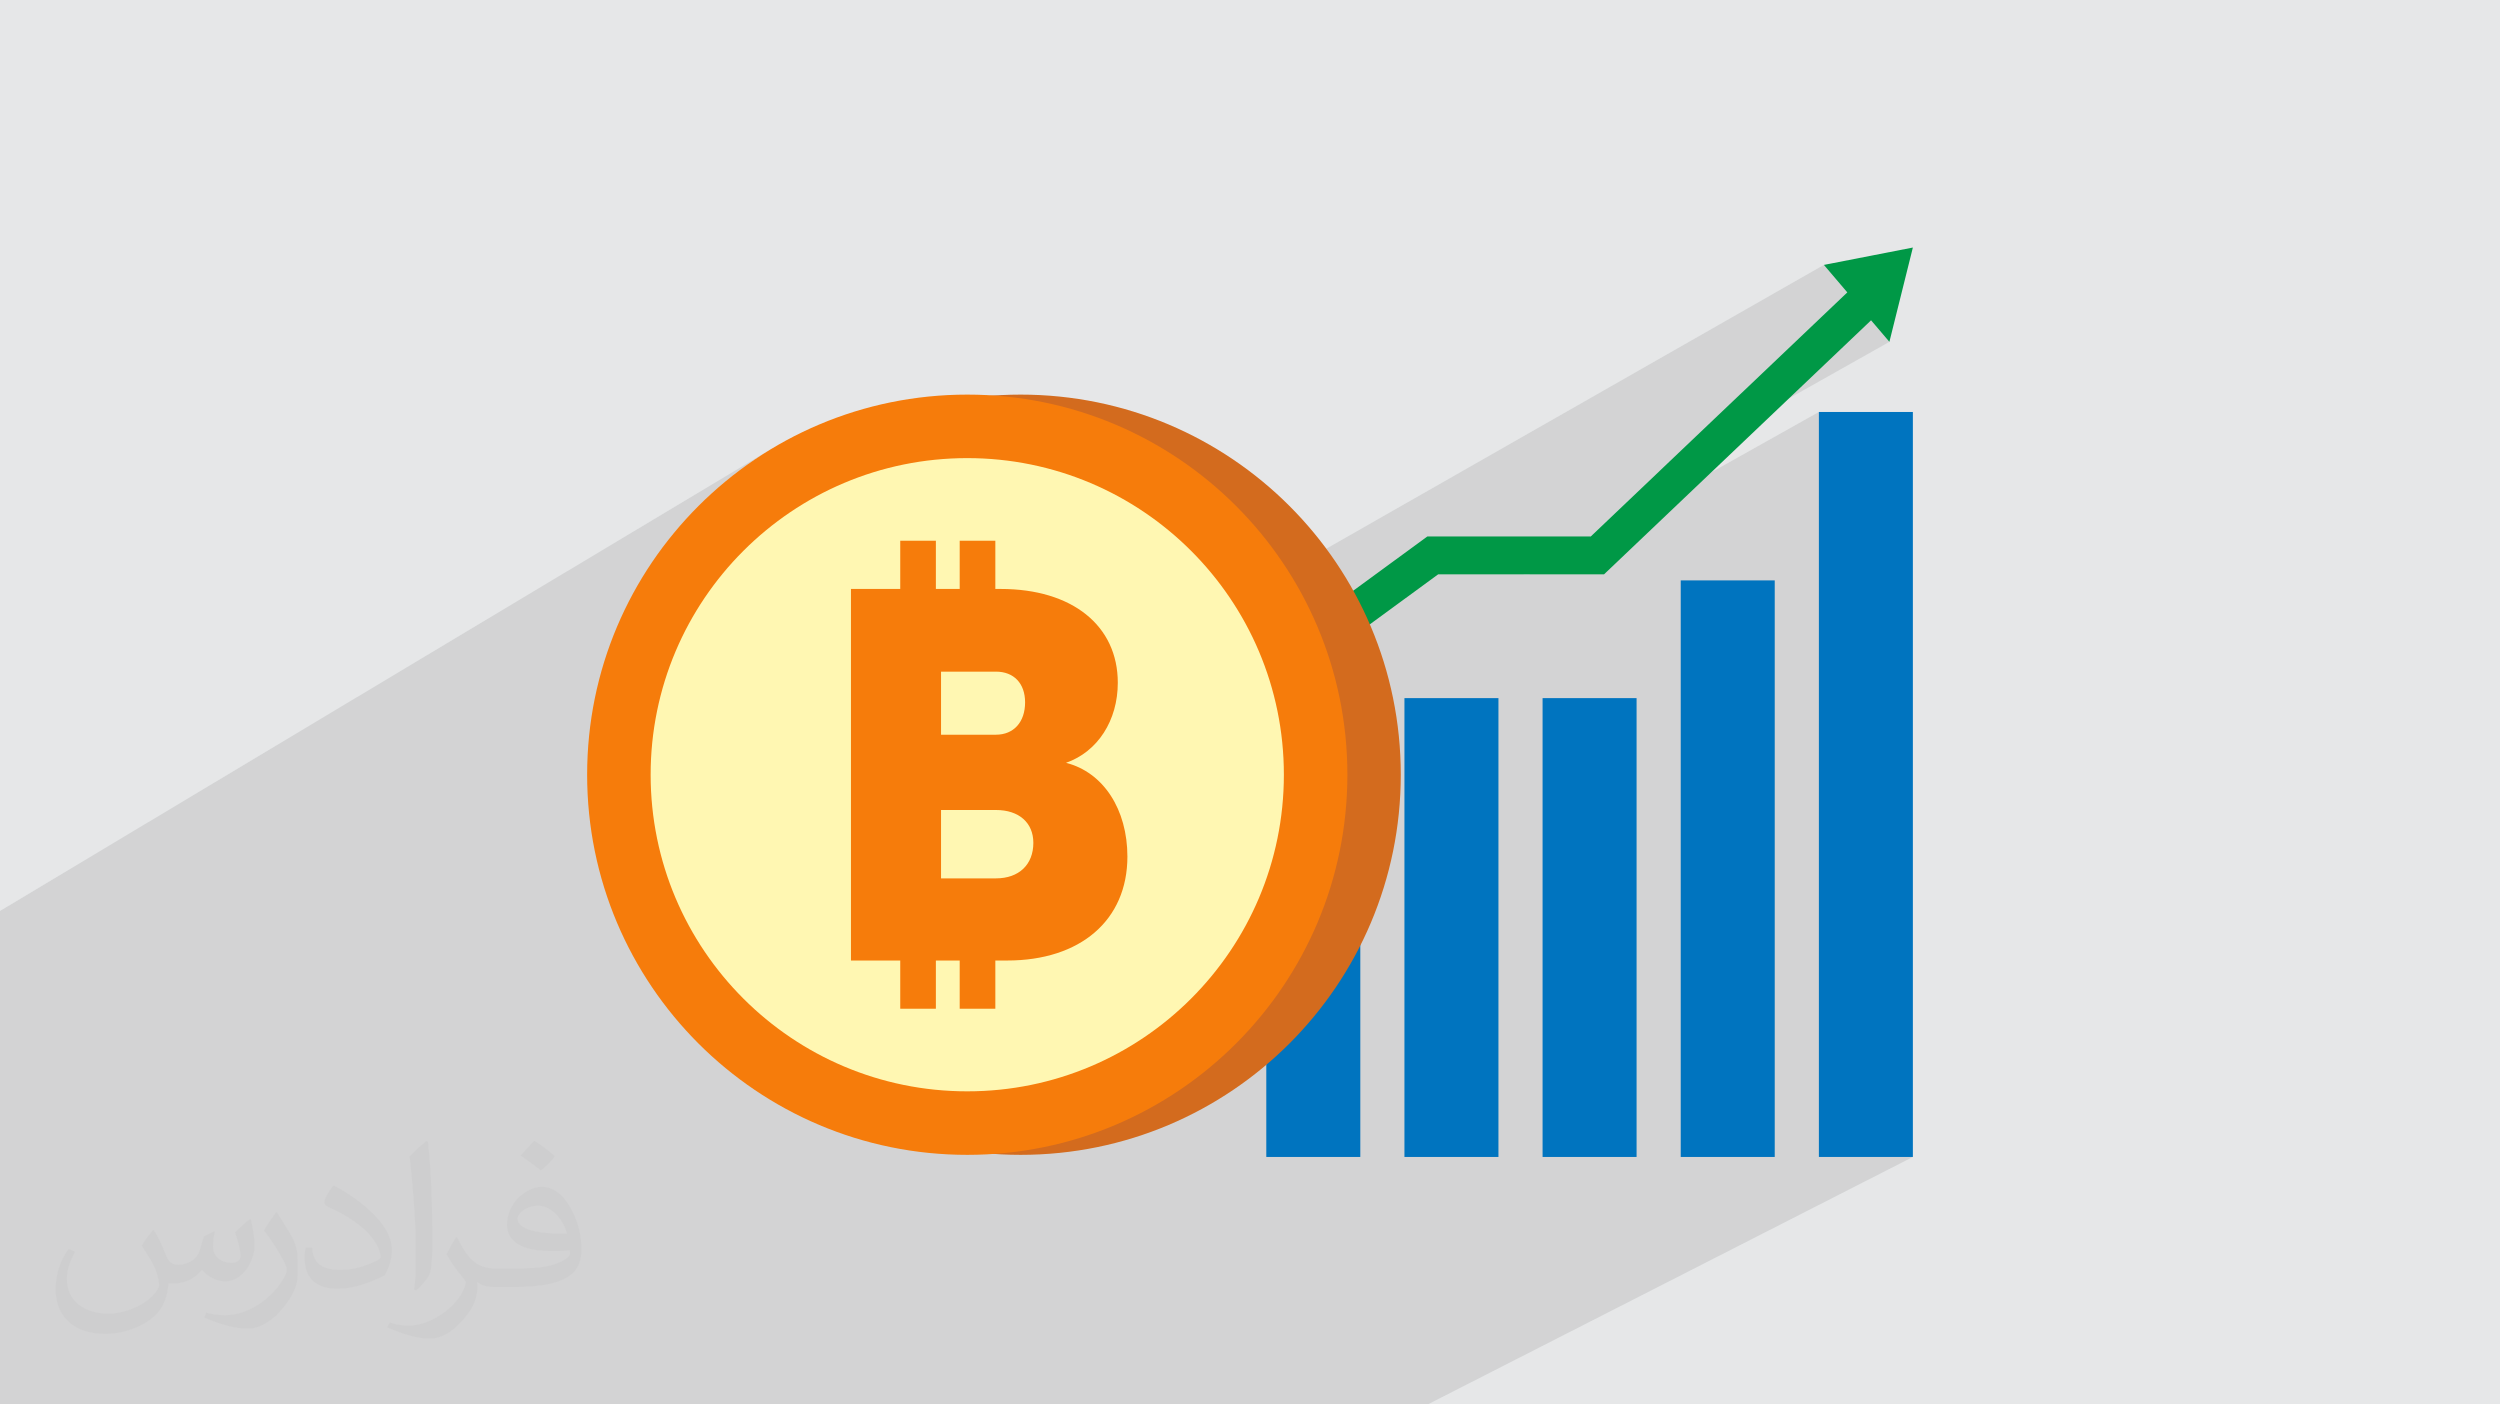 <?xml version="1.0" encoding="UTF-8"?>
<!DOCTYPE svg PUBLIC "-//W3C//DTD SVG 1.1//EN" "http://www.w3.org/Graphics/SVG/1.1/DTD/svg11.dtd">
<!-- Creator: CorelDRAW 2020 (64-Bit) -->
<svg xmlns="http://www.w3.org/2000/svg" xml:space="preserve" width="94.192mm" height="52.917mm" version="1.1" style="shape-rendering:geometricPrecision; text-rendering:geometricPrecision; image-rendering:optimizeQuality; fill-rule:evenodd; clip-rule:evenodd"
viewBox="0 0 9404.92 5283.66"
 xmlns:xlink="http://www.w3.org/1999/xlink"
 xmlns:xodm="http://www.corel.com/coreldraw/odm/2003">
 <defs>
  <style type="text/css">
   <![CDATA[
    .fil0 {fill:#E6E7E8}
    .fil7 {fill:#FFF7B2;fill-rule:nonzero}
    .fil5 {fill:#D36B1E;fill-rule:nonzero}
    .fil4 {fill:#009846;fill-rule:nonzero}
    .fil3 {fill:#0074BF;fill-rule:nonzero}
    .fil6 {fill:#F67C0B;fill-rule:nonzero}
    .fil2 {fill:#373435;fill-opacity:0.031}
    .fil1 {fill:#2B2A29;fill-opacity:0.102}
   ]]>
  </style>
 </defs>
 <g id="Layer_x0020_1">
  <polygon class="fil0" points="-0,0 9404.92,0 9404.92,5283.66 -0,5283.66 "/>
  <polygon class="fil1" points="7.55,5283.66 -0,5283.66 -0,5214.46 -0,5182.43 -0,5154.58 -0,5143.77 -0,5139.12 -0,5064.6 -0,5056.24 -0,5045.29 -0,4962.55 -0,4918.31 -0,4909.92 -0,4901.43 -0,4791.16 -0,4569.11 -0,4399.91 -0,4388.99 -0,4337.62 -0,4316.5 -0,4316.24 -0,4267.43 -0,4219.88 -0,4204.41 -0,4194.12 -0,4146.72 -0,4097.65 -0,4092.13 -0,4023.92 -0,3690.31 -0,3540.63 -0,3427.11 2897.3,1691.5 2839.28,1728.69 2783.22,1768.56 2729.2,1811.02 2677.31,1855.96 2627.64,1903.31 2580.29,1952.97 2535.34,2004.86 2501.95,2047.35 3098.17,1691.5 3040.15,1728.69 2984.08,1768.56 2930.06,1811.02 2878.17,1855.96 2828.51,1903.31 2781.16,1952.97 2736.21,2004.86 2693.75,2058.88 2655,2113.38 3021.21,1895.87 2972.88,1926.85 2926.18,1960.06 2881.19,1995.42 2837.96,2032.85 2796.6,2072.29 2757.16,2113.66 2719.71,2156.88 2684.35,2201.88 2651.14,2248.58 2620.15,2296.9 2591.48,2346.78 2565.17,2398.14 2541.31,2450.89 2519.98,2504.98 2503.73,2552.99 3386.7,2034.26 3520.75,2034.26 3520.75,2086.68 3610.34,2034.26 3744.43,2034.26 3744.43,2215.62 3764.63,2215.62 3789.52,2216.02 3813.85,2217.21 3837.56,2219.19 3860.68,2221.95 3883.17,2225.46 3905.03,2229.73 3926.23,2234.74 3946.77,2240.48 3966.63,2246.94 3985.82,2254.1 4004.29,2261.96 4022.04,2270.5 4039.07,2279.73 4055.34,2289.61 4070.86,2300.15 4085.59,2311.32 4099.55,2323.13 4112.71,2335.56 4125.05,2348.59 4136.57,2362.23 4147.24,2376.45 4157.06,2391.25 4165.99,2406.62 4174.06,2422.53 4181.23,2438.99 4187.48,2455.98 4192.81,2473.5 4197.21,2491.52 4200.64,2510.04 4201.14,2513.83 6861.38,996.59 6949.43,1099.95 6546.7,1483.12 7038.86,1205.02 7107.82,1286.03 6240.73,1774.22 5984.39,2018.11 5730.38,2160.69 5753.83,2160.69 6842.53,1549.85 6842.53,4352.42 7196.14,4352.42 5370.46,5283.66 5027.83,5283.66 4866.91,5283.66 4524.27,5283.66 4363.3,5283.66 4020.68,5283.66 3859.79,5283.66 3517.13,5283.66 3356.24,5283.66 3013.56,5283.66 2453.22,5283.66 2259.75,5283.66 2103.95,5283.66 1909.37,5283.66 1778.24,5283.66 1486.47,5283.66 1046.68,5283.66 993.31,5283.66 924.44,5283.66 833.89,5283.66 738.61,5283.66 736.06,5283.66 652.65,5283.66 542.52,5283.66 524.52,5283.66 517.13,5283.66 440.95,5283.66 259.73,5283.66 217.02,5283.66 187.72,5283.66 166.55,5283.66 30.65,5283.66 23.63,5283.66 "/>
  <path class="fil2" d="M578.49 4627.69c17.95,27.21 29.6,53.36 40.96,82.43 8.45,16.91 12.93,48.09 52.57,48.09 11.61,0 28.28,-3.42 43.06,-11.61 16.63,-8.73 29.32,-21.94 35.94,-42l15.85 -53.36 38.57 -19.02 2.64 2.64c-5.27,20.09 -6.59,39.36 -6.59,54.43 0,44.63 38.57,61.56 69.22,61.56 17.95,0 34.09,-8.73 34.09,-25.11 0,-21.13 -8.98,-57.06 -20.62,-89.29 17.95,-17.95 35.94,-35.94 56.53,-50.47l3.17 1.6c8.98,38.04 14,75.56 14,100.66 0,24.57 -10.83,51.79 -19.81,69.49 -18.49,34.87 -51.25,62.62 -90.87,62.62 -30.1,0 -63.65,-15.07 -86.66,-43.06l-1.32 0c-21.66,26.96 -55.22,51.25 -108.86,51.25l-16.63 0c-2.64,35.41 -10.29,60.49 -21.94,82.95 -31.95,62.34 -126.81,106.47 -216.1,106.47 -124.17,0 -186.51,-71.59 -186.51,-166.96 0,-58.91 19.27,-113.6 48.88,-152.42l24.29 10.04c-18.49,35.41 -30.91,68.68 -30.91,101.45 0,89.29 72.66,131.83 156.4,131.83 77.68,0 173.83,-49.41 191.28,-106.72 -6.59,-62.62 -30.1,-91.93 -66.04,-148.99 10.83,-19.02 24.83,-38.04 42.28,-58.38l3.17 0 0 0 0 0 -0.02 -0.09zm1432.13 -336.04c26.15,16.39 51.79,35.66 76.87,57.85 -14,19.81 -31.45,37.79 -53.11,53.64 -25.11,-20.34 -50.19,-37.79 -75.84,-56.27 17.42,-19.55 34.62,-38.29 52.04,-55.22l0 0 0 0 0 0 0 0 0 0 0.03 0zm13.47 244.11c-42.28,0 -76.87,27.75 -76.87,48.34 0,44.13 84.53,57.85 185.72,57.31 -12.68,-51.79 -57.06,-105.68 -108.86,-105.68l0.01 0.03zm-94.86 236.19c54.96,0 103.04,-1.6 139.74,-10.83 40.96,-10.29 75.56,-30.91 75.56,-45.17 0,-3.7 0,-8.19 -1.32,-11.89 -22.98,2.11 -49.41,2.11 -72.38,2.11 -74.49,0 -131.55,-16.91 -154.02,-58.66 -5.55,-11.61 -9.51,-24.57 -9.51,-39.36 0,-40.43 17.42,-79.79 48.09,-107 25.61,-22.45 53.89,-36.44 82.67,-36.44 52.04,0 93.51,41.75 122.57,107.54 15.85,35.94 26.68,77.4 26.68,129.72 0,34.87 -9.51,64.19 -31.17,85.85 -40.43,39.11 -114.92,53.89 -229.04,53.89l-51.79 0 0 0 -13.47 0c-28.28,0 -48.62,-5.02 -64.72,-17.42l-2.64 0c0.79,6.59 1.32,12.93 1.32,19.02 0,25.61 -8.45,58.38 -25.61,84.53 -50.72,75.3 -105.68,108.04 -153.24,108.04 -48.09,0 -107,-18.49 -160.11,-42.54l9.51 -18.49c17.17,7.13 40.96,11.89 73.7,11.89 85.85,0 198.66,-82.43 212.66,-163 -3.17,-6.59 -8.98,-15.32 -17.17,-24.57 -25.11,-29.85 -40.96,-54.68 -55.75,-80.83 12.68,-25.11 24.29,-45.17 35.13,-63.4l4.49 -0.53c36.72,74.77 69.99,117.55 144.23,117.55l11.61 0 0 0 53.89 0 0 0 0 0 0 0 0 0 0 0 0.09 0.01zm-371.98 79c6.34,-34.34 6.87,-72.91 6.87,-108.86l0 -53.36c0,-99.6 -12.68,-244.36 -22.98,-338.68 17.95,-19.27 43.06,-42 62.87,-57.31l5.81 1.6c13.47,118.62 16.63,256 16.63,383.06 0,33.3 -1.32,65.79 -4.49,89.55 -1.85,30.1 -19.27,52.83 -56.53,87.7l-8.19 -3.7zm-382.8 -157.19c1.85,46.77 24.83,83.49 105.15,83.49 49.93,0 92.19,-12.93 138.96,-35.13 8.45,-3.7 12.93,-8.73 12.93,-12.93 0,-29.32 -22.45,-68.15 -60.23,-103.55 -36.72,-33.3 -85.34,-62.62 -130.76,-82.18 -15.6,-6.59 -20.62,-13.47 -20.62,-20.09 0,-13.47 17.95,-41.75 32.77,-62.09l5.02 -0.53c52.04,27.21 110.17,67.64 153.24,112.53 39.11,41.47 63.4,83.49 63.4,129.19 0,33.81 -10.29,65.51 -26.96,95.11 -57.06,28.79 -117.83,50.72 -178.06,50.72 -73.17,0 -123.1,-34.34 -123.1,-114.92 0,-8.73 0,-22.19 3.17,-39.64l25.11 0 0 0 0 0 0 0 0 0 0 0 -0.02 0zm-132.37 -132.9l45.45 73.45c16.63,27.21 32.23,56.81 32.23,103.55l0 59.7c0,48.34 -30.91,100.13 -80.83,151.38 -39.11,34.62 -73.7,49.41 -105.68,49.41 -47.55,0 -101.98,-14.79 -164.85,-41.75l7.13 -18.49c19.81,5.27 42.79,9.77 71.06,9.77 90.36,-0.53 182.8,-66.57 225.08,-147.15 5.02,-9.26 6.87,-17.95 6.87,-24.04 0,-9.26 -5.02,-19.55 -8.98,-28.79 -22.98,-43.31 -48.62,-82.95 -76.87,-119.68 14.79,-23.25 29.6,-45.7 45.7,-67.9l3.7 0.53 0 0 0 0 0 0 0 0 0 0 -0.02 0.01z"/>
  <g id="_2632858573280">
   <polygon class="fil3" points="4763.78,4352.42 5117.43,4352.42 5117.43,2997.54 4763.78,2997.54 "/>
   <polygon class="fil3" points="5283.47,4352.42 5637.1,4352.42 5637.1,2626.3 5283.47,2626.3 "/>
   <polygon class="fil3" points="5803.14,4352.42 6156.74,4352.42 6156.74,2626.3 5803.14,2626.3 "/>
   <polygon class="fil3" points="6322.86,4352.42 6676.46,4352.42 6676.46,2183.45 6322.86,2183.45 "/>
   <polygon class="fil3" points="6842.53,4352.42 7196.14,4352.42 7196.14,1549.85 6842.53,1549.85 "/>
   <polygon class="fil4" points="7196.14,931.23 6861.38,996.59 6949.43,1099.95 5984.39,2018.11 5369.7,2018.11 4771.61,2455.73 4845.66,2573.9 5410.19,2160.69 6034.25,2160.69 7038.86,1205.02 7107.82,1286.03 "/>
   <path class="fil5" d="M5269.7 2914.49c0,789.77 -640.3,1430.03 -1430.03,1430.03 -789.75,0 -1430.03,-640.25 -1430.03,-1430.03 0,-789.78 640.27,-1430.02 1430.03,-1430.02 789.72,0 1430.03,640.23 1430.03,1430.02z"/>
   <path class="fil6" d="M5068.83 2914.49c0,789.77 -640.29,1430.03 -1430.02,1430.03 -789.75,0 -1430.03,-640.25 -1430.03,-1430.03 0,-789.78 640.27,-1430.02 1430.03,-1430.02 789.72,0 1430.02,640.23 1430.02,1430.02z"/>
   <path class="fil7" d="M4829.88 2914.49c0,657.74 -533.35,1191.08 -1191.07,1191.08 -657.75,0 -1191.12,-533.33 -1191.12,-1191.08 0,-657.75 533.36,-1191.07 1191.12,-1191.07 657.71,0 1191.07,533.31 1191.07,1191.07z"/>
   <path class="fil6" d="M3746.71 3304.39l-206.55 0 0 -257.23 206.55 0c86.57,0 140.71,47.79 140.71,123.58 0,81.85 -54.14,133.65 -140.71,133.65zm-206.55 -777.73l206.55 0c67.05,0 109.65,43.94 109.65,115.66 0,73.81 -42.61,121.6 -109.65,121.6l-206.55 0 0 -237.26zm470.13 343.03c119.55,-41.86 194.83,-159.55 194.83,-301.2 0,-215.26 -171.88,-352.87 -440.48,-352.87l-20.2 0 0 -181.36 -134.09 0 0 181.36 -89.59 0 0 -181.36 -134.05 0 0 181.36 -185.4 0 0 1397.8 185.4 0 0 181.29 134.05 0 0 -181.29 89.59 0 0 181.29 134.09 0 0 -181.29 44.76 0c275.11,0 452.05,-151.55 452.05,-390.89 0,-177.38 -90.07,-317.01 -230.95,-352.85z"/>
  </g>
 </g>
</svg>
